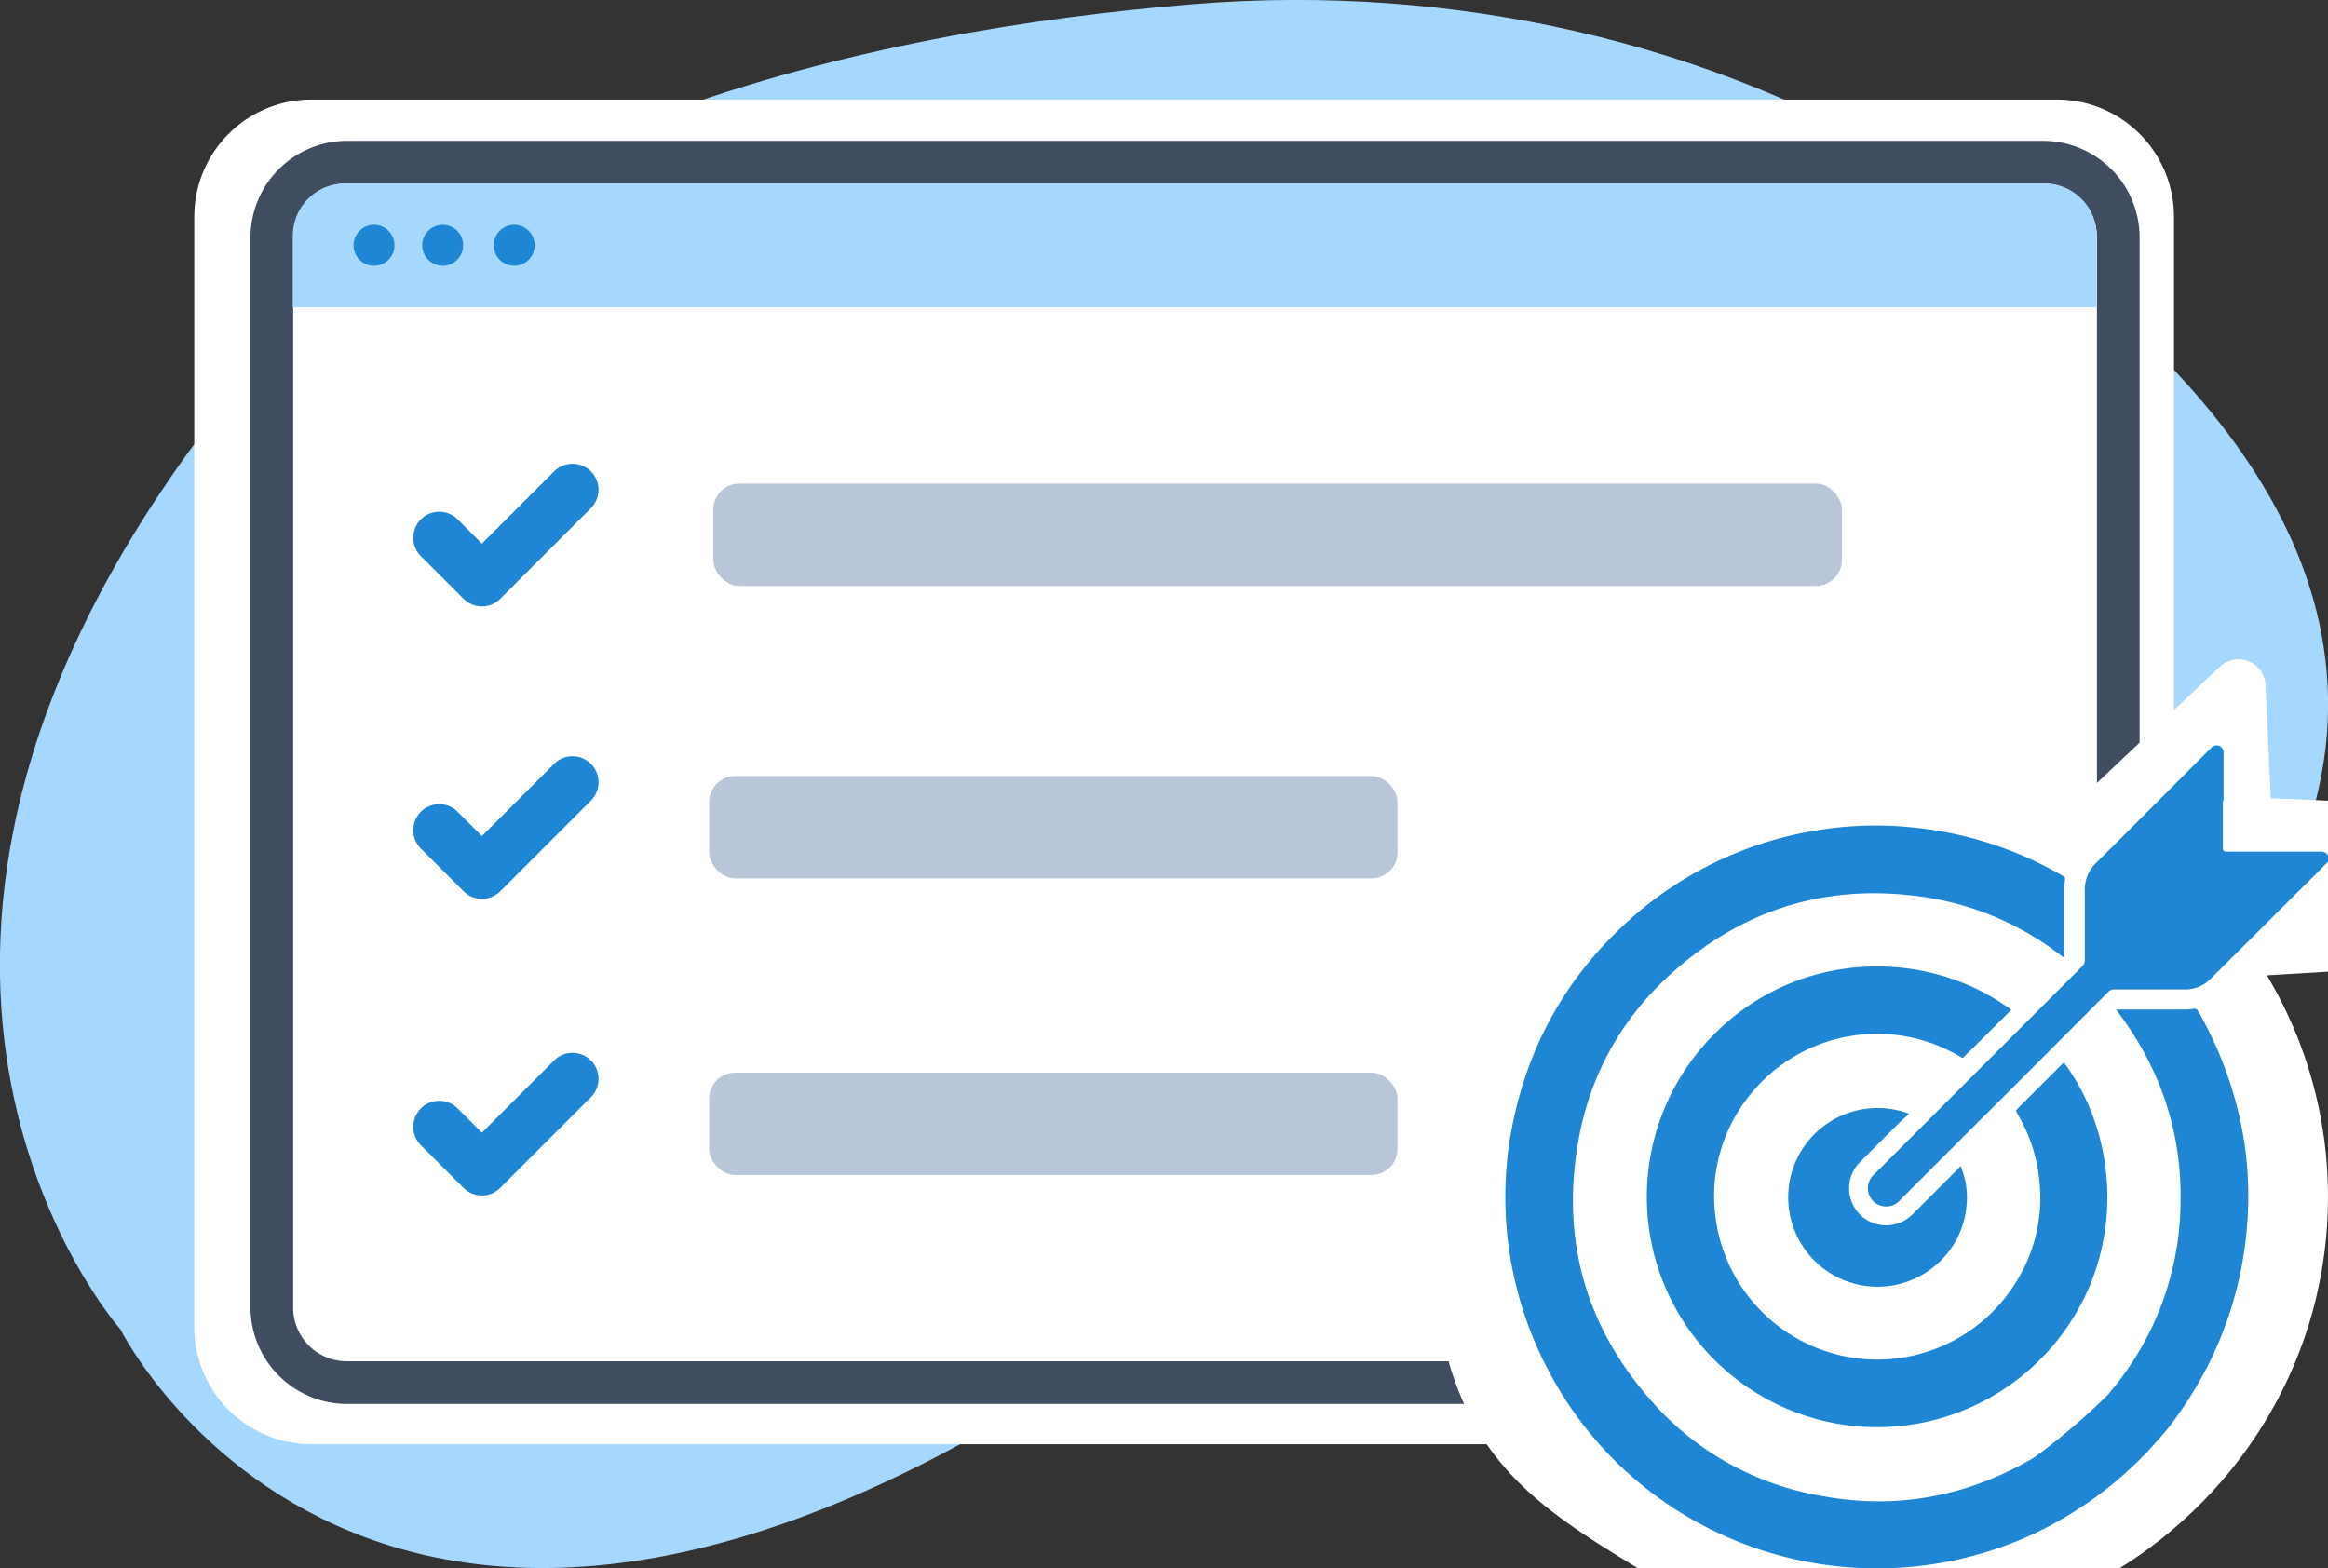 <?xml version="1.0" encoding="UTF-8"?>
<svg xmlns="http://www.w3.org/2000/svg" id="Layer_1" data-name="Layer 1" viewBox="0 0 671 452" width="671" height="452">
  <rect x="0" y="0" width="671" height="452" fill="#333333" stroke="none"/>
  <title>We Focus on The Top Three Search Results</title>
  <g id="Layer_1-2" data-name="Layer 1-2">
    <path d="M499.8,334.3s110.2,56.6,164-91.6c30.5-84.1-41.2-150.8-109-192.8C493.7,12.1,418.8-4.9,344,1.2,251.3,8.7,123.3,36.4,56.3,127.6-56.3,280.8,34.7,383.2,34.7,383.2s83,166.3,318.9-18.2C353.6,365,420.8,309.8,499.8,334.3Z" style="fill:#a6d7ff"></path>
    <path d="M592.8,416.3H89.8A33.76,33.76,0,0,1,56,382.5V62.5A33.76,33.76,0,0,1,89.8,28.7h503a33.76,33.76,0,0,1,33.8,33.8v320A33.76,33.76,0,0,1,592.8,416.3Z" style="fill:#fff"></path>
    <path d="M588.9,404.7H100a27.87,27.87,0,0,1-27.8-27.8V68.4A27.87,27.87,0,0,1,100,40.6H588.9a27.87,27.87,0,0,1,27.8,27.8V376.9a27.87,27.87,0,0,1-27.8,27.8ZM100,52.9A15.45,15.45,0,0,0,84.5,68.4V376.9A15.45,15.45,0,0,0,100,392.4H588.9a15.45,15.45,0,0,0,15.5-15.5V68.4a15.45,15.45,0,0,0-15.5-15.5Z" style="fill:#404d61"></path>
    <path d="M589.4,52.9H99.4a15,15,0,0,0-15,15V88.6H604.3V67.9a15,15,0,0,0-15-15Z" style="fill:#a6d7ff"></path>
    <path d="M113.7,70.7a5.91,5.91,0,0,1-5.9,5.9,5.9,5.9,0,1,1,5.9-5.9Zm13.9-5.9a5.91,5.91,0,0,0-5.9,5.9,5.9,5.9,0,1,0,5.9-5.9Zm20.6,0a5.91,5.91,0,0,0-5.9,5.9,5.9,5.9,0,0,0,11.8,0A5.91,5.91,0,0,0,148.2,64.8Z" style="fill:#1e86d5"></path>
    <path d="M597.1,278.2s3.4,1.2-2.3,6.2c-3.3,2.9-1.3,1.1-4.6,4a3.22,3.22,0,0,1-3.1.7c-2.3-.7-4.6-1.4-6.9-2a.78.78,0,0,0-.8.2c-4.3,3.8-8.7,7.6-13,11.4a1.8,1.8,0,0,0-.6.9c-1.1,3.7-2.1,7.4-3.2,11.1a2.33,2.33,0,0,1-.8,1.2c-5.4,4.9-10.8,9.7-16.3,14.5-2.9,2.5-5.8,4.9-8.9,7.1a52.43,52.43,0,0,1-20,8.6,56,56,0,0,1-14.7,1,42.68,42.68,0,0,1-8.6-1.5q34.2-30,68.3-60.1a1.07,1.07,0,0,1-.5-.3,2.48,2.48,0,0,1-.7-4.3c1.8-1.7,3.7-3.3,5.6-4.9,10.5-9.2,12.7-14.9,12.7-14.9L597.4,278Z" style="fill:#1e86d5"></path>
    <path d="M473.1,452.7H609.9C646.6,430.3,671,390.5,671,345c0-70-58-126.8-129.5-126.8S412,275,412,345,436.4,430.3,473.1,452.7Z" style="fill:#fff"></path>
    <path d="M587.8,241.4l52-49.2a7.82,7.82,0,0,1,13.2,5.3l1.5,32.6,16.5.7v49.3l-40.7,2.4-42.5-41.2Z" style="fill:#fff"></path>
    <path d="M607.9,401.6a85.58,85.58,0,0,0,20.6-54.8c.4-20.7-5.9-39.2-18.6-55.8H629a17.2,17.2,0,0,0,3.2-.2,1.22,1.22,0,0,1,1.4.7,111.14,111.14,0,0,1,11.1,27.2,103.64,103.64,0,0,1,2.9,35.5,107.88,107.88,0,0,1-11.3,39.6,116.08,116.08,0,0,1-11,17.4c-.8,1.1-5.6,6.5-6.1,7a110,110,0,0,1-33.8,24.3,107.54,107.54,0,0,1-91.2-1.1A106.19,106.19,0,0,1,446.8,396a107,107,0,0,1-11.5-68.3c4.1-24.1,15-44.6,32.9-61.2a105.6,105.6,0,0,1,53.5-26.8,103.68,103.68,0,0,1,29.4-1.2,106.55,106.55,0,0,1,43.5,14c.5.3.7.5.6,1.1a18.29,18.29,0,0,0-.2,3.3v19.2c-.6-.4-1-.7-1.4-1a84.36,84.36,0,0,0-38.9-16.5c-26.3-3.9-49.8,2.5-70.2,19.6-16.1,13.5-26.2,30.7-29.7,51.4-4.7,27.8,2.2,52.5,20.8,73.8a83.41,83.41,0,0,0,47.3,27.4c22.1,4.6,43,1.1,62.6-10.2,2.1-1.2,12.8-9.3,22.5-19Z" style="fill:#1e86d5"></path>
    <path d="M594.9,306.3c17.7,23.8,18,61.9-8.1,86.8a66.38,66.38,0,0,1-93.7-94c24.9-26,62.9-25.7,86.6-8-4.6,4.6-9.2,9.2-14,13.9a2.74,2.74,0,0,1-.7-.4A46.9,46.9,0,0,0,504.9,315a46.16,46.16,0,0,0-10.6,34.4,47,47,0,0,0,87.2,19.5,45.51,45.51,0,0,0,6.3-28.6,46.39,46.39,0,0,0-6.4-19.4c-.2-.4-.5-.7,0-1.2l13.2-13.2a.75.75,0,0,0,.3-.3Z" style="fill:#1e86d5"></path>
    <path d="M640.7,230.9v13.5c0,.8.2,1.1,1.1,1.1h27a2.32,2.32,0,0,1,2.1.9,2,2,0,0,1-.5,2.6c-3.5,3.6-7.1,7.1-10.6,10.6-7.6,7.6-15.1,15.1-22.7,22.6a10,10,0,0,1-7.3,3H609.4a2.19,2.19,0,0,0-1.7.7c-12.5,12.5-25,25.1-37.6,37.6L547.6,346a5.28,5.28,0,1,1-7.4-7.5l59.9-59.9a2.57,2.57,0,0,0,.8-2v-20a10.64,10.64,0,0,1,3.1-7.7c11.1-11,22.1-22.1,33.2-33.2a2.18,2.18,0,0,1,2.5-.7,2.14,2.14,0,0,1,1.2,2.2v13.5Z" style="fill:#1e86d5"></path>
    <path d="M550.2,321.1c-1,.9-1.9,1.7-2.8,2.6-3.8,3.7-7.5,7.5-11.2,11.2a10.66,10.66,0,0,0,7.9,18.3,10.87,10.87,0,0,0,7.2-3.2l13-13c.3-.3.5-.6.8-.9a23.36,23.36,0,0,1,1.7,11.6,25.22,25.22,0,0,1-8.4,16.6,25.76,25.76,0,1,1-8-43.2Z" style="fill:#1e86d5"></path>
    <rect x="205.6" y="139.4" width="325.3" height="29.5" rx="7.5" ry="7.5" style="fill:#b8c6d7"></rect>
    <rect x="204.4" y="223.7" width="198.4" height="29.5" rx="7.5" ry="7.5" style="fill:#b8c6d7"></rect>
    <rect x="204.4" y="309.2" width="198.4" height="29.5" rx="7.5" ry="7.5" style="fill:#b8c6d7"></rect>
    <path d="M138.9,174.8a7.49,7.49,0,0,1-5.3-2.2l-12.1-12.1a7.5,7.5,0,1,1,10.6-10.6l6.8,6.8,21-21a7.5,7.5,0,0,1,10.6,10.6l-26.3,26.3A7.49,7.49,0,0,1,138.9,174.8Z" style="fill:#1e86d5"></path>
    <path d="M138.9,259.1a7.49,7.49,0,0,1-5.3-2.2l-12.1-12.1a7.5,7.5,0,1,1,10.6-10.6l6.8,6.8,21-21a7.5,7.5,0,0,1,10.6,10.6l-26.3,26.3A7.49,7.49,0,0,1,138.9,259.1Z" style="fill:#1e86d5"></path>
    <path d="M138.9,344.6a7.42,7.42,0,0,1-5.3-2.2l-12.1-12.1a7.5,7.5,0,1,1,10.6-10.6l6.8,6.8,21-21a7.5,7.5,0,0,1,10.6,10.6l-26.3,26.3a7.42,7.42,0,0,1-5.3,2.2Z" style="fill:#1e86d5"></path>
  </g>
</svg>

